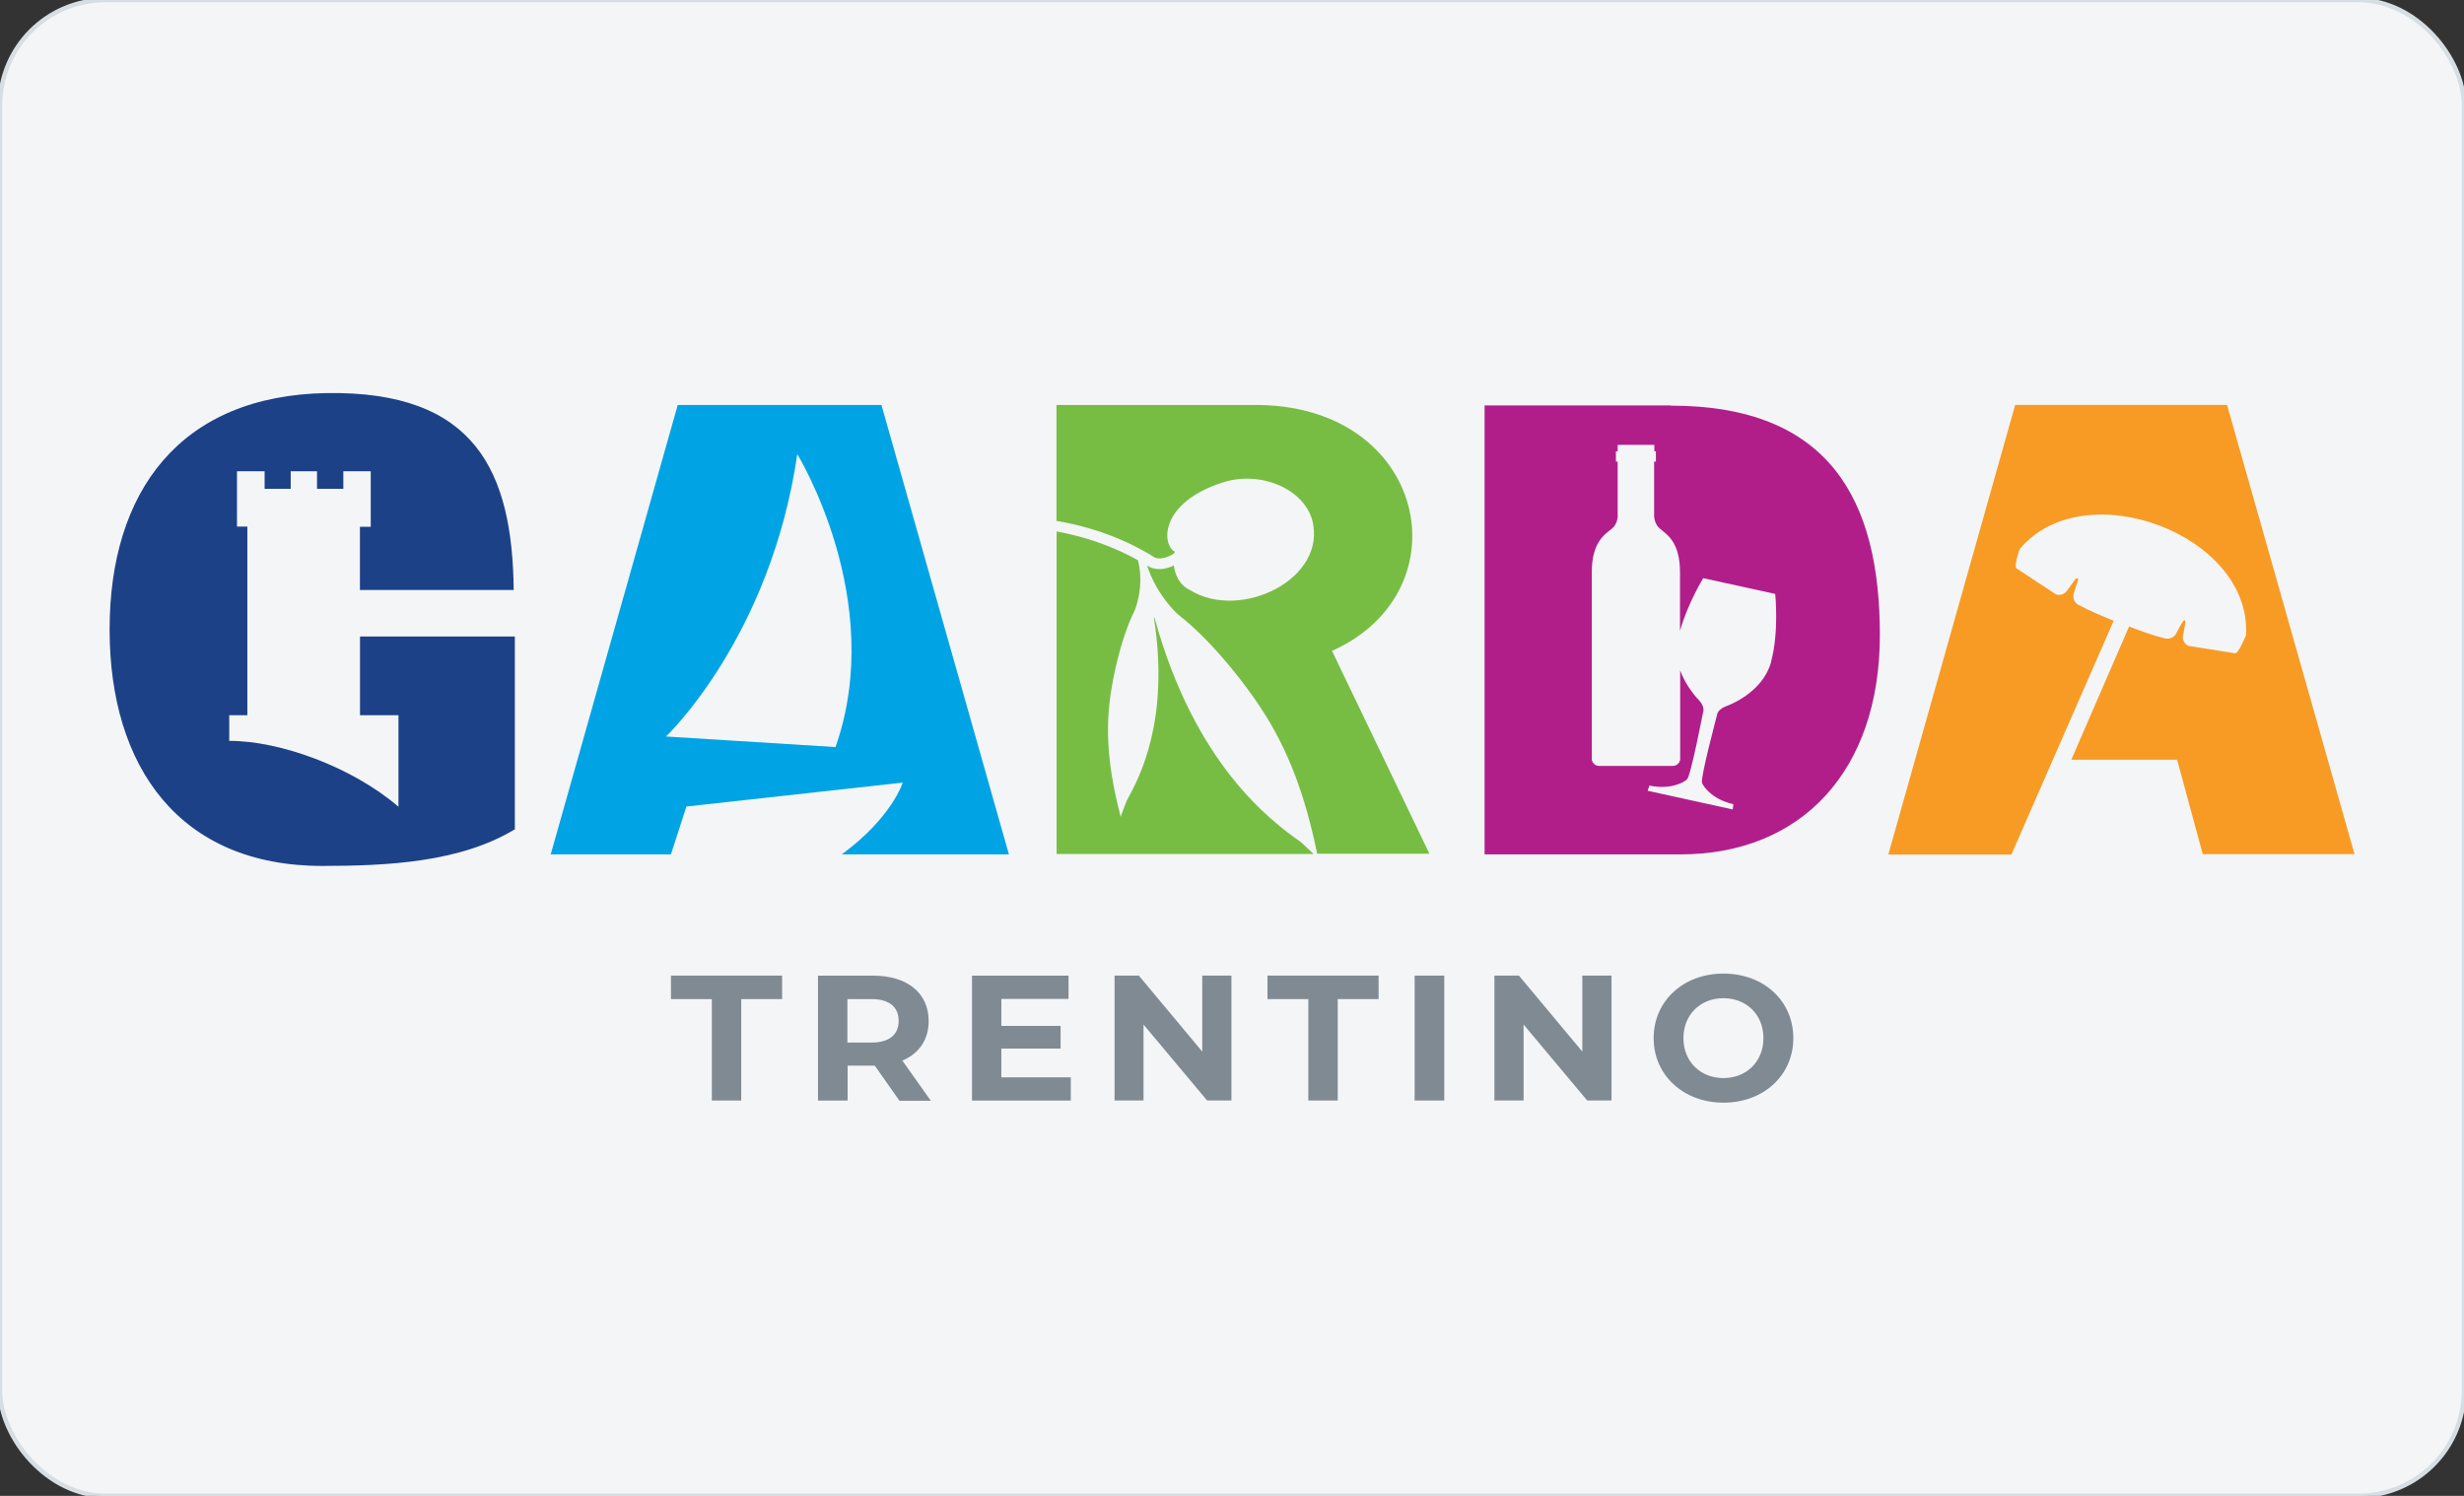 <?xml version="1.0" encoding="UTF-8"?>
<svg id="Livello_1" xmlns="http://www.w3.org/2000/svg" version="1.1" xmlns:xlink="http://www.w3.org/1999/xlink" viewBox="0 0 560 340">
  <rect x="0" y="0" width="560" height="340" fill="#333333" stroke="none"/>
  <!-- Generator: Adobe Illustrator 29.8.2, SVG Export Plug-In . SVG Version: 2.1.1 Build 3)  -->
  <defs>
    <style>
      .st0 {
        fill: #00a4e4;
      }

      .st1 {
        fill: #808a93;
      }

      .st2 {
        fill: #1d4187;
      }

      .st3 {
        fill: none;
      }

      .st4 {
        fill: #f3f5f7;
        stroke: #d6dee3;
      }

      .st5 {
        fill: #b11e8a;
      }

      .st6 {
        fill: #f89b24;
      }

      .st7 {
        fill: #77bd43;
      }

      .st8 {
        clip-path: url(#clippath);
      }
    </style>
    <clipPath id="clippath">
      <rect class="st3" x="24.88" y="89.36" width="510.24" height="161.28"/>
    </clipPath>
  </defs>
  <rect class="st4" x="0" y="0" width="560" height="340" rx="24" ry="24"/>
  <g class="st8">
    <g>
      <path class="st0" d="M189.83,169.8l-38.46-2.4s23.75-22.46,29.83-64.17c0,0,20.44,33.18,8.69,66.57M191.19,194.2h38.11l-28.97-102.15h-46.3l-28.87,102.15h27.32l3.52-10.88,49.16-5.44s-2.36,7.88-13.86,16.32"/>
      <path class="st2" d="M81.82,144.75v17.81h8.74v20.81c-10.5-9.03-26.97-15.02-38.46-14.97v-5.84h4.12v-42.87h-2.36v-12.58h6.28v3.99h5.93v-3.99h5.98v3.99h5.98v-3.99h6.23v12.62h-2.46v14.37h34.95c-.3-27-8.74-45.26-42.48-44.76-33.49.55-49.36,22.51-49.36,53.74s15.87,53.74,48.31,53.74c14.71,0,31.38-.8,43.79-8.33v-43.81h-35.15v.05Z"/>
      <path class="st7" d="M266.73,125.24c-2.61-1.85-3.06-10.93,11.1-15.57,8.44-2.74,18.28,1.25,20.39,8.48,3.57,13.42-16.27,23.1-27.77,15.97-2.56-1.25-3.41-3.64-3.67-5.59-1.81.9-4.22,1.3-6.08,0,2.21,6.89,7.03,11.13,7.03,11.13,8.84,6.84,16.72,18.21,16.72,18.21,5.88,8.18,11.25,18.26,14.91,36.18h25.51s-21.24-44.26-22.14-46.11c30.48-13.62,21.64-56.39-18.08-55.89h-44.54v26.35c7.98,1.35,15.57,4.09,22.2,8.23,1.05.7,3.16.1,4.52-.85.1-.1.3-.35,0-.55"/>
      <path class="st7" d="M262.25,140.41c3.62,23.1-3.16,36.18-6.13,41.47,0,0-1.21,3.04-1.41,3.79-3.57-13.52-3.31-22.16-2.01-29.64,0,0,1.56-10.03,5.22-17.37,0,0,2.26-5.34.7-11.33-5.62-3.14-11.95-5.34-18.48-6.54v73.31h58.4c-1.21-1.15-2.81-2.64-2.81-2.64-7.03-4.94-24.2-17.77-33.34-51.05"/>
      <path class="st6" d="M483.9,142.4c2.06.8,5.27,2,8.08,2.69.9.25,2.06-.15,2.56-1,.25-.35,2.31-4.94,2.11-2.3l-.55,2.84c-.1.95.55,1.95,1.4,2.2l10.45,1.65c.75.15,2.26-3.54,2.51-4.09,1.36-22.85-36.76-37.13-51.42-19.61-.25.6-1.4,4.04-.7,4.44l8.79,5.79c.8.45,1.96.15,2.56-.65l1.76-2.4c.45-.85,1.16-.65.7.35l-.91,2.79c-.2.95.35,2,1.16,2.4,2.61,1.4,5.98,2.79,7.98,3.59l-23.25,53.15h-27.97l28.83-102.2h48.16l28.97,102.1h-34.5l-5.82-21.46h-24.05l13.16-30.34v.05Z"/>
      <path class="st5" d="M379.69,92.15h-42.28v102.05h44.44c27.67,0,45.39-19.11,45.39-49.85s-11.45-52.15-47.55-52.15M402.49,150.59c-1.96,6.84-9.44,9.68-10.34,9.98-.91.35-1.71,1.05-1.86,1.7-.15.65-3.87,14.52-3.47,15.67.45,1.15,2.71,3.89,7.13,4.84l-.15,1.2-19.33-4.24.4-1.2c4.42,1,7.68-.55,8.54-1.4.9-.85,3.57-14.97,3.72-15.57.15-.65-.25-1.6-.9-2.3-.45-.45-3.06-3.24-4.37-6.89v20.11c0,.85-.75,1.6-1.66,1.6h-16.77c-.91,0-1.66-.75-1.66-1.6v-42.42c0-6.69,2.81-8.53,4.47-9.83,1.71-1.35,1.41-3.49,1.41-3.49v-11.83h-.4v-2.35h.4v-1.45h8.34v1.45h.35v2.35h-.4v11.83s-.25,2.15,1.41,3.49c1.66,1.35,4.47,3.14,4.47,9.83v13.32c1.71-6.14,5.27-11.98,5.27-11.98l16.37,3.59s.9,8.68-.96,15.47"/>
      <path class="st1" d="M161.78,227.09h-9.29v-5.34h25.26v5.34h-9.29v23.05h-6.68v-23.05Z"/>
      <path class="st1" d="M243.36,244.86v5.29h-22.45v-28.39h21.94v5.29h-15.27v6.14h13.46v5.14h-13.46v6.54h15.77Z"/>
      <path class="st1" d="M279.87,221.75v28.39h-5.52l-14.46-17.27v17.27h-6.58v-28.39h5.52l14.41,17.27v-17.27h6.63Z"/>
      <path class="st1" d="M297.35,227.09h-9.29v-5.34h25.26v5.34h-9.29v23.05h-6.68v-23.05Z"/>
      <path class="st1" d="M328.24,221.75h-6.73v28.39h6.73v-28.39Z"/>
      <path class="st1" d="M366.25,221.75v28.39h-5.52l-14.46-17.27v17.27h-6.63v-28.39h5.57l14.41,17.27v-17.27h6.63Z"/>
      <path class="st1" d="M204.39,250.15l-5.57-7.93h-6.18v7.93h-6.73v-28.39h12.55c7.73,0,12.6,3.94,12.6,10.33,0,4.24-2.21,7.39-5.98,8.98l6.48,9.13h-7.18v-.05ZM198.06,227.09h-5.47v9.88h5.47c4.12,0,6.18-1.85,6.18-4.94s-2.06-4.94-6.18-4.94Z"/>
      <path class="st1" d="M375.83,235.96c0-8.43,6.73-14.67,15.87-14.67s15.87,6.19,15.87,14.67-6.78,14.67-15.87,14.67-15.87-6.24-15.87-14.67ZM400.78,235.96c0-5.39-3.91-9.08-9.09-9.08s-9.09,3.69-9.09,9.08,3.92,9.08,9.09,9.08,9.09-3.69,9.09-9.08Z"/>
    </g>
  </g>
</svg>